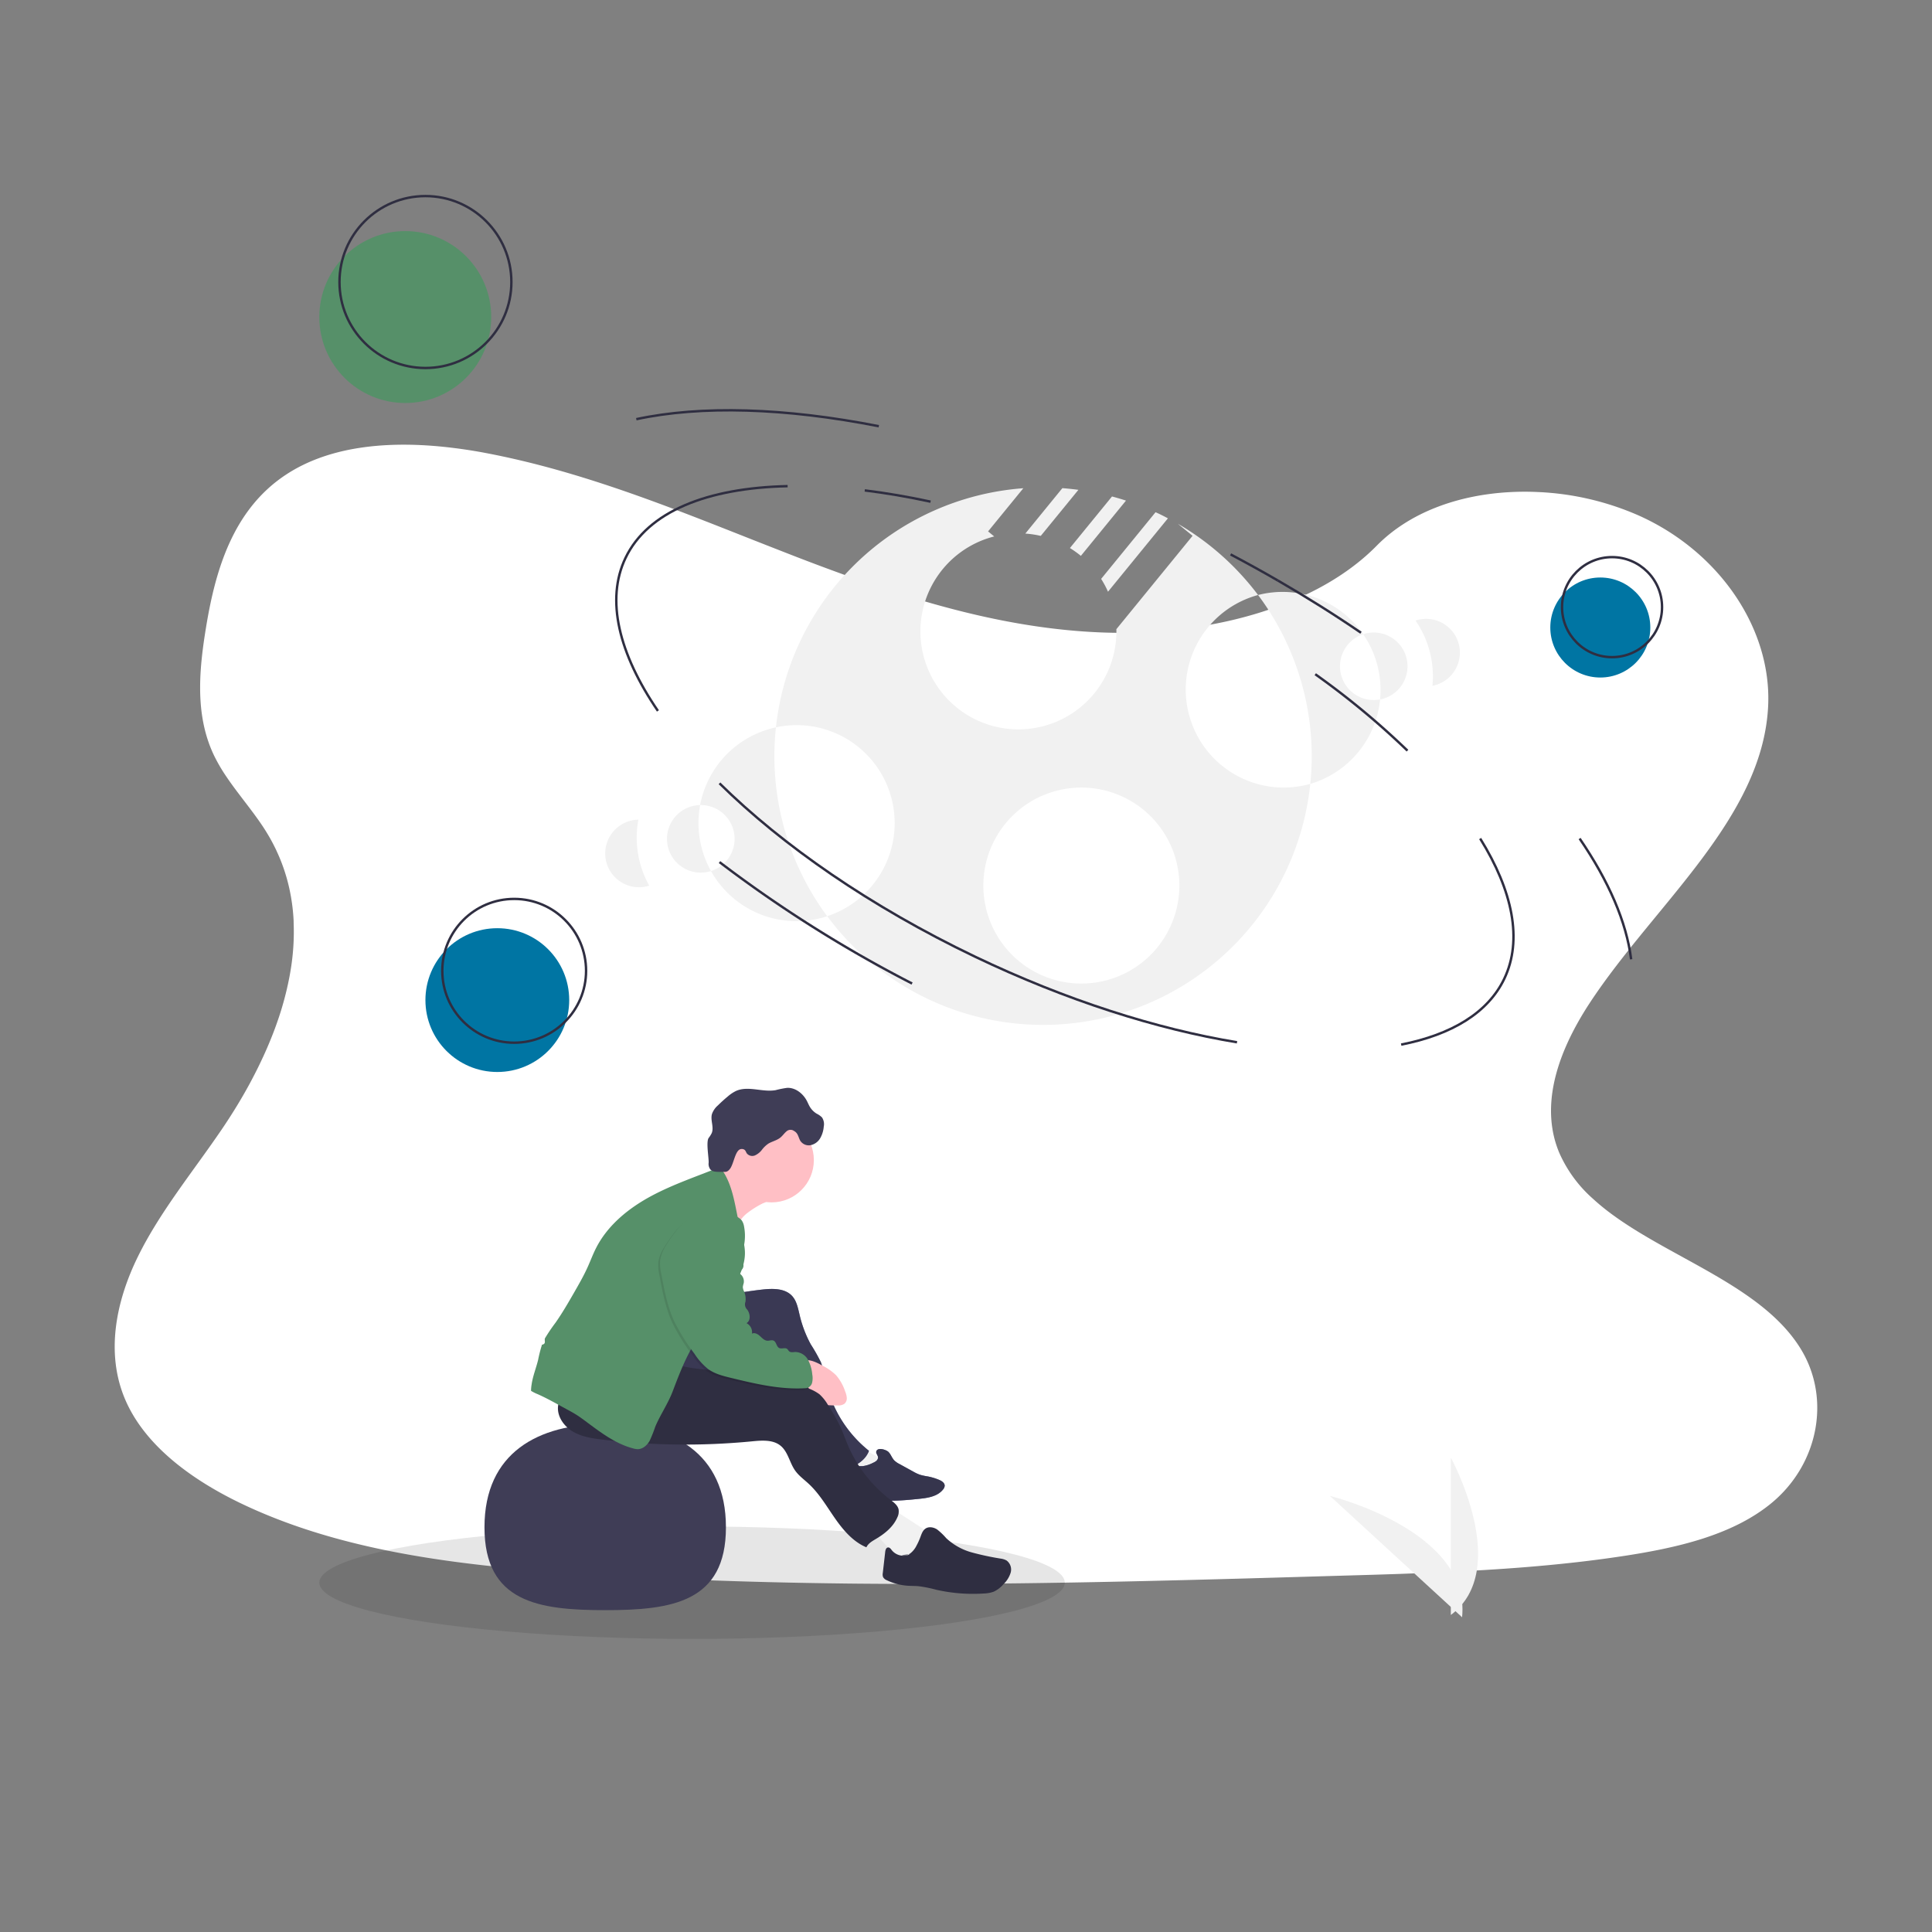 <svg xmlns="http://www.w3.org/2000/svg" xmlns:xlink="http://www.w3.org/1999/xlink" width="800" height="800" viewBox="0 0 800 800">
  <rect x="0" y="0" width="800" height="800" fill="#808080" stroke="none"/>
  <defs>
    <clipPath id="clip-_219">
      <rect width="800" height="800"/>
    </clipPath>
  </defs>
  <g id="_219" data-name="219" clip-path="url(#clip-_219)">
    <g id="Component_1_215" data-name="Component 1 – 215" transform="translate(47.512 184.133)">
      <path id="Path_168" data-name="Path 168" d="M798.2,560.6c-7.681,6.368-16.954,10.907-26.968,14.266q-2.186.747-4.434,1.4c-3.868,1.152-7.828,2.151-11.822,3.024-1.969.44-3.952.845-5.935,1.222-3.373.649-6.759,1.229-10.125,1.76-12.492,1.962-25.068,3.415-37.707,4.518q-5.845.517-11.7.929l-1.557.112-2.793.189-1.718.112c-2.612.175-5.223.328-7.828.475-10.439.587-20.893,1.013-31.346,1.4-7.681.265-15.285.489-22.924.7l-15.537.454-4.015.119-1.76.049q-6.9.209-13.812.4l-1.3.035-4.05.119-7.681.209-2.29.063-2.095.056c-48.761,1.313-97.557,2.269-146.289,1.857q-5.852-.042-11.7-.126c-36.185-.468-72.328-1.732-108.408-4.19-12.681-.866-25.445-1.913-38.14-3.359q-5.866-.663-11.7-1.445c-31.185-4.19-61.6-11.256-88.849-24.44-20.522-9.951-39.467-24.1-47.413-42.937-8.023-19.007-3.778-40.354,5.384-58.984s22.945-35.326,34.83-52.832c4.085-6.026,7.946-12.3,11.445-18.756.209-.391.426-.789.628-1.18q2.688-5.049,5.07-10.223h0q2.262-4.93,4.19-9.957.58-1.5,1.11-3c.042-.112.084-.223.119-.335s.091-.251.133-.377a129.277,129.277,0,0,0,5.265-19.461l.168-.922c.077-.44.154-.873.223-1.313s.133-.817.2-1.229h0a96.363,96.363,0,0,0,1.082-18.749v-.7a79.561,79.561,0,0,0-1.047-9.587h0c-.042-.272-.084-.538-.14-.8a75.079,75.079,0,0,0-3.68-13.337c-.07-.189-.147-.384-.223-.58a.784.784,0,0,0-.1-.258c-.524-1.334-1.082-2.653-1.7-3.973h0c-.1-.223-.209-.454-.314-.7h0c-.2-.426-.4-.852-.621-1.271h0q-1.473-3.01-3.282-5.942c-1.4-2.325-2.982-4.6-4.609-6.836l-.23-.314-.189-.265c-2.137-2.912-4.371-5.775-6.55-8.666-1.711-2.255-3.387-4.525-4.958-6.836l-.279-.419a69.654,69.654,0,0,1-5.083-8.749c-.293-.621-.58-1.243-.845-1.871-.475-1.1-.915-2.214-1.306-3.331-5.363-15.153-3.736-31.7-1.159-47.483,3.82-23.448,10.928-48.719,32.931-63.355,19.21-12.785,45.207-14.28,69.828-11.172,3.945.489,7.849,1.1,11.7,1.795l2.095.4c31.143,5.97,60.6,16.542,89.687,27.861,6.794,2.646,13.575,5.335,20.348,8.009Q384.373,165,392.32,168.1q9.182,3.575,18.5,6.983,5.824,2.137,11.7,4.19,9.42,3.275,18.965,6.222,6.759,2.095,13.589,3.945c21.647,5.893,43.852,9.978,66.581,10.767a203.394,203.394,0,0,0,51.54-4.776c3.945-.894,7.856-1.92,11.7-3.079a152.22,152.22,0,0,0,15.781-5.719c12.995-5.586,24.677-12.96,33.922-22.345l.077-.077c13.693-13.889,33.769-20.948,54.8-22.128a114.611,114.611,0,0,1,11.7-.063,116.1,116.1,0,0,1,42.372,9.916c33.266,15.083,54.78,47.015,53.16,78.905-2.353,46.422-47.106,82.055-73.808,122.667-1.885,2.863-3.68,5.817-5.349,8.833-.615,1.1-1.2,2.214-1.774,3.331-6.578,12.848-10.53,26.723-8.379,40.053a42.77,42.77,0,0,0,1.7,6.92c.328.985.7,1.969,1.11,2.947A54.81,54.81,0,0,0,724.093,434.6a94.977,94.977,0,0,0,8.54,6.941c24.915,18.113,61,29.537,76.943,54.284C822.913,516.348,817.983,544.174,798.2,560.6Z" transform="translate(-112.078 -122.422)" fill="#fff"/>
    </g>
    <g id="Group_396" data-name="Group 396" transform="translate(58.329 196.005)">
      <ellipse id="Ellipse_1348" data-name="Ellipse 1348" cx="154.344" cy="23.291" rx="154.344" ry="23.291" transform="translate(73.892 436.05)" opacity="0.1"/>
      <path id="Path_5787" data-name="Path 5787" d="M486.2,520.282a39.162,39.162,0,0,0-6.1,3.866,13.126,13.126,0,0,0-4.248,5.75,52.953,52.953,0,0,1-2.628-7.773,129.324,129.324,0,0,0-5.367-13.967,18.612,18.612,0,0,0,8.447-6.487c4.171,4.137,8.419,8.447,10.484,13.9.354.946,1.391,1.954,1.634,2.781C488.742,519.586,487.1,519.781,486.2,520.282Z" transform="translate(-229.033 -217.823)" fill="#ffbfc5"/>
      <path id="Path_5788" data-name="Path 5788" d="M329,702.356c0,31.022,22.38,34.31,49.995,34.31s49.988-3.289,49.988-34.31S406.6,659.55,378.995,659.55,329,671.341,329,702.356Z" transform="translate(-186.717 -265.938)" fill="#3f3d56"/>
      <path id="Path_5789" data-name="Path 5789" d="M547.056,673.257a38.285,38.285,0,0,1,12.473,6.674,1.285,1.285,0,0,1,.563.765c.1.7-.862,1.008-1.557,1.21-2.086.591-3.358,2.517-4.867,4.018s-3.928,2.691-5.687,1.488a5.564,5.564,0,0,1-1.2-1.258l-7.425-9.678a44.961,44.961,0,0,1,7.9-3.476" transform="translate(-250.826 -270.037)" fill="#f1f1f1"/>
      <path id="Path_5790" data-name="Path 5790" d="M562.223,675.729c.987,1,1.391,2.447,2.378,3.476a8.507,8.507,0,0,0,2.2,1.523l5.687,3.129a15.723,15.723,0,0,0,2.781,1.3,24.69,24.69,0,0,0,3.261.7,23.5,23.5,0,0,1,4.6,1.391c1.112.459,2.357,1.245,2.35,2.447a2.657,2.657,0,0,1-.7,1.585c-2.239,2.823-6.209,3.476-9.8,3.831-7.759.82-15.7,1.432-23.284-.4a9.934,9.934,0,0,1-4.095-1.773c-2.287-1.9-2.781-5.353-1.891-8.2a4.436,4.436,0,0,1,1.808-2.691c1.2-.7,2.7-.368,4.081-.473a12.877,12.877,0,0,0,4.171-1.342c.869-.389,1.863-.9,2.086-1.926s-.953-1.919-.7-2.781C557.655,673.587,561.319,674.8,562.223,675.729Z" transform="translate(-252.637 -270.492)" fill="#575a89"/>
      <path id="Path_5791" data-name="Path 5791" d="M562.223,675.729c.987,1,1.391,2.447,2.378,3.476a8.507,8.507,0,0,0,2.2,1.523l5.687,3.129a15.723,15.723,0,0,0,2.781,1.3,24.69,24.69,0,0,0,3.261.7,23.5,23.5,0,0,1,4.6,1.391c1.112.459,2.357,1.245,2.35,2.447a2.657,2.657,0,0,1-.7,1.585c-2.239,2.823-6.209,3.476-9.8,3.831-7.759.82-15.7,1.432-23.284-.4a9.934,9.934,0,0,1-4.095-1.773c-2.287-1.9-2.781-5.353-1.891-8.2a4.436,4.436,0,0,1,1.808-2.691c1.2-.7,2.7-.368,4.081-.473a12.877,12.877,0,0,0,4.171-1.342c.869-.389,1.863-.9,2.086-1.926s-.953-1.919-.7-2.781C557.655,673.587,561.319,674.8,562.223,675.729Z" transform="translate(-252.637 -270.492)" fill="#2f2e41" opacity="0.83"/>
      <path id="Path_5792" data-name="Path 5792" d="M580.708,717.93l2.392,1.578a4.275,4.275,0,0,1,1.731,1.71c.521,1.217-.181,2.593-.959,3.664a21.053,21.053,0,0,1-9.205,7.133,13.725,13.725,0,0,1-4,.994,1.669,1.669,0,0,1-.925-.111c-.73-.389-.626-1.425-.633-2.253,0-2.385-1.828-4.324-3.476-6.083s-3.275-3.914-2.9-6.257a7.787,7.787,0,0,1,2.086-3.671,15.01,15.01,0,0,1,3.129-2.955c1.689-1.105,2.28-.507,3.866.5Q576.286,715.024,580.708,717.93Z" transform="translate(-257.933 -281.644)" fill="#f1f1f1"/>
      <path id="Path_5793" data-name="Path 5793" d="M574,732.618a4.262,4.262,0,0,0,3.761-.848,9.422,9.422,0,0,0,2.44-3.143,25.541,25.541,0,0,0,1.516-3.323c.5-1.342.959-2.823,2.141-3.636,1.39-.987,3.434-.6,4.867.355a26.82,26.82,0,0,1,3.747,3.587,25.32,25.32,0,0,0,10.637,5.917,115.3,115.3,0,0,0,12.014,2.565,6.811,6.811,0,0,1,2.308.744,4.653,4.653,0,0,1,1.717,5.061,11.059,11.059,0,0,1-2.976,4.769,11.986,11.986,0,0,1-3.984,3.08,12.719,12.719,0,0,1-4.026.765,68.752,68.752,0,0,1-19.884-1.557A53.192,53.192,0,0,0,581,745.5c-1.495-.132-3.01-.09-4.505-.195a23.721,23.721,0,0,1-8.607-2.267,3.038,3.038,0,0,1-1.564-1.307,3.212,3.212,0,0,1-.118-1.724l.994-8.718c.09-.758.341-1.7,1.1-1.821s1.238.626,1.689,1.2a6.167,6.167,0,0,0,7.377,1.613" transform="translate(-258.986 -284.693)" fill="#2f2e41"/>
      <path id="Path_5794" data-name="Path 5794" d="M476.914,579.419c4.373-.494,9.448-.577,12.41,2.684,1.815,2,2.364,4.8,2.99,7.425a48.218,48.218,0,0,0,4.742,12.626,71.405,71.405,0,0,1,4.172,7.377,50.8,50.8,0,0,1,2.141,8.405,50.711,50.711,0,0,0,17.757,28.255c-1.578,4.29-6.146,6.744-10.589,7.842a5.834,5.834,0,0,1-3.316.1,5.923,5.923,0,0,1-2.148-1.585,73.691,73.691,0,0,1-5.791-7.1c-6.4-8.551-12.9-17.277-16.387-27.365-1.224-3.546-2.447-7.648-5.889-9.156-1.961-.848-4.206-.584-6.313-.222a85.564,85.564,0,0,0-13.849,3.553c-4.811,1.676-10.317,3.733-14.718,1.175-2.635-1.536-4.171-4.477-4.776-7.467a30.761,30.761,0,0,1,0-9.108,9.378,9.378,0,0,1,.959-3.935,8.53,8.53,0,0,1,2.3-2.329,47.382,47.382,0,0,1,12.959-6.952c4.443-1.571,9.226-2.086,13.863-2.871Q472.151,579.954,476.914,579.419Z" transform="translate(-219.631 -241.44)" fill="#575a89"/>
      <path id="Path_5795" data-name="Path 5795" d="M476.914,579.419c4.373-.494,9.448-.577,12.41,2.684,1.815,2,2.364,4.8,2.99,7.425a48.218,48.218,0,0,0,4.742,12.626,71.405,71.405,0,0,1,4.172,7.377,50.8,50.8,0,0,1,2.141,8.405,50.711,50.711,0,0,0,17.757,28.255c-1.578,4.29-6.146,6.744-10.589,7.842a5.834,5.834,0,0,1-3.316.1,5.923,5.923,0,0,1-2.148-1.585,73.691,73.691,0,0,1-5.791-7.1c-6.4-8.551-12.9-17.277-16.387-27.365-1.224-3.546-2.447-7.648-5.889-9.156-1.961-.848-4.206-.584-6.313-.222a85.564,85.564,0,0,0-13.849,3.553c-4.811,1.676-10.317,3.733-14.718,1.175-2.635-1.536-4.171-4.477-4.776-7.467a30.761,30.761,0,0,1,0-9.108,9.378,9.378,0,0,1,.959-3.935,8.53,8.53,0,0,1,2.3-2.329,47.382,47.382,0,0,1,12.959-6.952c4.443-1.571,9.226-2.086,13.863-2.871Q472.151,579.954,476.914,579.419Z" transform="translate(-219.631 -241.44)" fill="#2f2e41" opacity="0.73"/>
      <path id="Path_5796" data-name="Path 5796" d="M526.706,623.906a22.577,22.577,0,0,1,5.562,3.928,19.96,19.96,0,0,1,3.768,6.765,8.211,8.211,0,0,1,.654,2.614,2.969,2.969,0,0,1-.966,2.419,4.332,4.332,0,0,1-2.732.7c-1.265,0-2.538,0-3.8-.1a6.355,6.355,0,0,1-2.253-.431,6.255,6.255,0,0,1-1.752-1.328A24.634,24.634,0,0,1,519.8,631.2c-.918-2.023-2.433-6.7-.987-8.8S525.135,623.009,526.706,623.906Z" transform="translate(-244.38 -254.377)" fill="#ffbfc5"/>
      <path id="Path_5797" data-name="Path 5797" d="M421.035,623.87c6.473,2.086,13.363,2.308,20.127,2.941a168.1,168.1,0,0,1,33.545,6.633,18.008,18.008,0,0,1,6.327,2.941,18.812,18.812,0,0,1,3.671,4.672,78.918,78.918,0,0,1,4.818,8.426c1.231,2.628,2.169,5.381,3.309,8.044a56.53,56.53,0,0,0,17.638,22.589c1.39,1.078,2.983,2.246,3.344,3.977a5.52,5.52,0,0,1-.521,3.268c-1.669,3.886-5.131,6.716-8.767,8.878-1.557.932-3.281,1.87-4.046,3.525-5.52-2.28-9.629-7.147-13.043-12.042s-6.452-10.171-10.832-14.232c-1.926-1.794-4.116-3.351-5.638-5.506-2.315-3.282-2.941-7.773-6.056-10.3s-7.648-2.2-11.673-1.808a286.439,286.439,0,0,1-61.981-.7c-4.276-.508-8.67-1.161-12.375-3.365s-6.591-6.32-6.069-10.6c.494-4,3.824-7.175,7.543-8.739s7.822-1.849,11.819-2.3A123.563,123.563,0,0,0,421.035,623.87Z" transform="translate(-200.051 -255.064)" fill="#2f2e41"/>
      <path id="Path_5798" data-name="Path 5798" d="M356.994,596.436c.508-3.393,1.822-6.6,2.649-9.935a60.076,60.076,0,0,1,1.571-6.209c0-.063.049-.118.07-.174a1.432,1.432,0,0,0,1.057-.6,1.752,1.752,0,0,0,.09-.932,6.757,6.757,0,0,1,0-.994,71.088,71.088,0,0,1,4.436-6.57c2.781-3.97,5.228-8.19,7.648-12.4,1.988-3.476,3.977-6.911,5.618-10.54,1.238-2.718,2.273-5.562,3.636-8.19,4.867-9.455,13.571-16.429,22.943-21.434,9-4.8,18.723-8.037,28.178-11.861a6.42,6.42,0,0,1,.661.779c5.11,6.987,5.659,16.164,7.766,24.563.848,3.393,1.982,6.772,1.982,10.262,0,5.159-2.468,9.956-4.922,14.5a78.357,78.357,0,0,1-7.724,12.327c-1.446,1.794-3.038,3.476-4.491,5.249-5.965,7.307-9.407,16.3-12.758,25.119-1.933,5.11-5.1,9.636-7.231,14.67a57.463,57.463,0,0,1-2.322,5.847c-1.029,1.835-2.816,3.435-4.915,3.476a7.369,7.369,0,0,1-1.815-.285c-7.6-1.954-13.96-6.952-20.273-11.638-1.133-.834-2.267-1.655-3.476-2.406s-2.433-1.439-3.671-2.086l-2.823-1.55c-3.073-1.683-6.16-3.372-9.365-4.8a17.034,17.034,0,0,1-2.781-1.391,16.593,16.593,0,0,1,.264-2.788Z" transform="translate(-195.168 -219.322)" fill="#569069"/>
      <circle id="Ellipse_1349" data-name="Ellipse 1349" cx="17.506" cy="17.506" r="17.506" transform="translate(243.656 266.862)" fill="#ffbfc5"/>
      <path id="Path_5799" data-name="Path 5799" d="M500.142,481.112a4.171,4.171,0,0,0,4.311,2.023,6.042,6.042,0,0,0,4.025-2.871,11.352,11.352,0,0,0,1.488-4.825,5.041,5.041,0,0,0-.73-3.817,8.384,8.384,0,0,0-2.218-1.557,8.441,8.441,0,0,1-2.781-2.781c-.487-.813-.841-1.7-1.279-2.531-1.592-3.024-4.693-5.486-8.107-5.374a38.714,38.714,0,0,0-4.825.959c-5.43.952-11.325-1.919-16.366.32a15.3,15.3,0,0,0-3.421,2.28q-2.128,1.759-4.088,3.7a8.44,8.44,0,0,0-2.489,3.622c-.7,2.572.939,5.444-.1,7.891a11.622,11.622,0,0,1-1.258,1.981c-1.14,1.675.1,8.218,0,10.241a3.789,3.789,0,0,0,.7,2.781c.827.925,2.211,1,3.476,1.015h2.273a2.887,2.887,0,0,0,1.008-.1,3.052,3.052,0,0,0,1.147-.876c1.891-2,2.294-8.51,5.041-8.482a1.961,1.961,0,0,1,1.189.306c.494.362.64,1.036.994,1.537a2.906,2.906,0,0,0,3.372.793,7.606,7.606,0,0,0,2.871-2.322,11.314,11.314,0,0,1,2.684-2.565c1.467-.855,3.122-1.224,4.547-2.19,1.189-.807,1.863-1.974,2.934-2.864a2.466,2.466,0,0,1,3.115-.174C499.3,478.136,499.371,479.582,500.142,481.112Z" transform="translate(-227.196 -204.933)" fill="#3f3d56"/>
      <path id="Path_5800" data-name="Path 5800" d="M450.75,534.878a27.858,27.858,0,0,1,12.195.973,6.479,6.479,0,0,1,3.4,2.023,6.1,6.1,0,0,1,.973,2.545,20.572,20.572,0,0,1-1.481,12.4,1.64,1.64,0,0,0-.2,1.321,2.335,2.335,0,0,0,.7.7,2.419,2.419,0,0,1-.146,3.608c-.327.236-.758.445-.82.841s.341.779.66,1.085a3.886,3.886,0,0,1,1.085,3.574,7.836,7.836,0,0,0-.355,1.578,5.151,5.151,0,0,0,.577,1.884,8.246,8.246,0,0,1,.521,4.171,4.6,4.6,0,0,0-.049,2.037,4.743,4.743,0,0,0,.779,1.224c1.258,1.7,1.53,4.533-.292,5.562a4.22,4.22,0,0,1,2.246,4.352c1.092-.577,2.412.167,3.323,1s1.835,1.863,3.066,1.926c.862.042,1.773-.4,2.552-.049,1.2.535,1.154,2.475,2.329,3.052,1.029.514,2.468-.32,3.344.424.306.257.459.654.758.925.661.612,1.7.355,2.607.313a6.208,6.208,0,0,1,5.207,3.184,15.5,15.5,0,0,1,1.787,6.1,8.074,8.074,0,0,1-.069,3.511,3.01,3.01,0,0,1-2.468,2.225c-10.742.7-21.344-1.884-31.807-4.429-3.073-.751-6.195-1.627-8.76-3.476a26.738,26.738,0,0,1-5.708-6.4,83.511,83.511,0,0,1-8.385-13.481c-2.837-6.195-4.1-12.98-5.339-19.689a18.312,18.312,0,0,1-.452-5.492,15.567,15.567,0,0,1,2.419-6.021,65.563,65.563,0,0,1,4.867-6.9A18.044,18.044,0,0,1,450.75,534.878Z" transform="translate(-218.253 -227.858)" opacity="0.1"/>
      <path id="Path_5801" data-name="Path 5801" d="M451.779,533.878a27.81,27.81,0,0,1,12.2.98,6.424,6.424,0,0,1,3.4,2.016,6.2,6.2,0,0,1,.973,2.545,20.621,20.621,0,0,1-1.481,12.4,1.641,1.641,0,0,0-.2,1.321,2.334,2.334,0,0,0,.7.7,2.419,2.419,0,0,1-.146,3.608c-.327.236-.758.445-.82.841s.341.779.7,1.085a3.886,3.886,0,0,1,1.085,3.574,7.836,7.836,0,0,0-.355,1.578,5.138,5.138,0,0,0,.57,1.884,8.183,8.183,0,0,1,.528,4.172,3,3,0,0,0,.73,3.261c1.258,1.7,1.53,4.533-.292,5.6a4.206,4.206,0,0,1,2.246,4.345c1.092-.577,2.412.167,3.323,1s1.835,1.863,3.066,1.926c.862.042,1.766-.4,2.552-.049,1.2.542,1.154,2.475,2.329,3.059,1.029.508,2.468-.327,3.344.417.306.257.459.654.758.925.66.612,1.7.354,2.607.313a6.208,6.208,0,0,1,5.207,3.184,15.643,15.643,0,0,1,1.787,6.1,8.3,8.3,0,0,1-.07,3.476,3.011,3.011,0,0,1-2.468,2.225c-10.742.7-21.344-1.884-31.807-4.429-3.073-.751-6.2-1.627-8.76-3.476a26.606,26.606,0,0,1-5.708-6.4,83.151,83.151,0,0,1-8.385-13.474c-2.837-6.2-4.1-12.987-5.339-19.689a18.355,18.355,0,0,1-.452-5.5,15.567,15.567,0,0,1,2.357-6.028,63.779,63.779,0,0,1,4.867-6.9A18.093,18.093,0,0,1,451.779,533.878Z" transform="translate(-218.579 -227.554)" fill="#569069"/>
      <g id="Group_398" data-name="Group 398" transform="translate(-117.083 -90)">
        <path id="Path_5802" data-name="Path 5802" d="M1027.741,345.361a13.981,13.981,0,1,0-7-27.01A40.658,40.658,0,0,1,1027.741,345.361Z" transform="translate(-397.53 -161.74)" fill="#f1f1f1"/>
        <path id="Path_5803" data-name="Path 5803" d="M1058.931,337.231a13.981,13.981,0,1,0-7-27.01A40.658,40.658,0,0,1,1058.931,337.231Z" transform="translate(-407.035 -159.263)" fill="#f1f1f1"/>
        <path id="Path_5804" data-name="Path 5804" d="M1008.666,337.99a13.981,13.981,0,0,1-7-27.01,40.574,40.574,0,0,0-43.515-16.234,111.385,111.385,0,0,1,21.622,78.208A40.574,40.574,0,0,0,1008.666,337.99Z" transform="translate(-378.455 -154.369)" fill="#f1f1f1"/>
        <path id="Path_5805" data-name="Path 5805" d="M657.237,374.13a40.6,40.6,0,0,0-31.4,32.183,13.981,13.981,0,0,1,4.491,27.316,40.539,40.539,0,0,0,48.125,18.7,111.412,111.412,0,0,1-21.219-78.194Z" transform="translate(-277.182 -178.954)" fill="#f1f1f1"/>
        <path id="Path_5806" data-name="Path 5806" d="M619.838,420.42a13.988,13.988,0,1,0,4.491,27.316,40.7,40.7,0,0,1-4.491-27.316Z" transform="translate(-271.166 -193.062)" fill="#f1f1f1"/>
        <path id="Path_5807" data-name="Path 5807" d="M583.048,429.12a13.988,13.988,0,1,0,4.491,27.316A40.748,40.748,0,0,1,583.048,429.12Z" transform="translate(-259.954 -195.713)" fill="#f1f1f1"/>
        <path id="Path_5808" data-name="Path 5808" d="M887.213,246,864.68,273.608a39.451,39.451,0,0,1,2.844,5.312l24.806-30.389C890.627,247.606,888.937,246.758,887.213,246Z" transform="translate(-349.97 -139.906)" fill="#f1f1f1"/>
        <path id="Path_5809" data-name="Path 5809" d="M892.261,354.135a40.573,40.573,0,1,1-21.623-78.211,112.1,112.1,0,0,0-33.211-29.5l6.1,4.985-31.564,38.669a40.574,40.574,0,1,1-50.586-38.405l-2.538-2.086,14.6-17.875A111.239,111.239,0,0,0,671,330.727a40.567,40.567,0,0,1,21.233,78.194,111.239,111.239,0,0,0,200.028-54.785ZM771.81,427.685A40.581,40.581,0,1,1,828.9,421.9,40.581,40.581,0,0,1,771.81,427.685Z" transform="translate(-290.944 -135.551)" fill="#f1f1f1"/>
        <path id="Path_5810" data-name="Path 5810" d="M841.5,232.365q-3.3-.438-6.633-.7L819.52,250.483a40.01,40.01,0,0,1,6.4.952Z" transform="translate(-336.207 -135.539)" fill="#f1f1f1"/>
        <path id="Path_5811" data-name="Path 5811" d="M850.623,261.218,869.3,238.33q-2.878-.939-5.784-1.71l-17.43,21.351a41.41,41.41,0,0,1,4.338,3.08Z" transform="translate(-344.304 -137.048)" fill="#f1f1f1"/>
      </g>
    </g>
    <g id="Group_397" data-name="Group 397" transform="translate(3465.22 -8436.381)">
      <path id="Path_5819" data-name="Path 5819" d="M967.943,434.314c12.015,17.55,19.4,34.534,21.335,50" transform="translate(-3779.077 8349.289)" fill="none" stroke="#2f2e41" stroke-miterlimit="10" stroke-width="1"/>
      <circle id="Ellipse_1355" data-name="Ellipse 1355" cx="20.708" cy="20.708" r="20.708" transform="translate(-2823.273 8675.512)" fill="#0075a3"/>
      <circle id="Ellipse_1356" data-name="Ellipse 1356" cx="20.708" cy="20.708" r="20.708" transform="translate(-2818.416 8667.076)" fill="none" stroke="#2f2e41" stroke-miterlimit="10" stroke-width="1"/>
      <path id="Path_5812" data-name="Path 5812" d="M749.9,256.8q10.015,5.286,19.579,10.819" transform="translate(-3705.55 8409.151)" fill="none" stroke="#2f2e41" stroke-miterlimit="10" stroke-width="1"/>
      <path id="Path_5814" data-name="Path 5814" d="M521.327,216.817c8.751,1.076,17.862,2.631,27.25,4.661" transform="translate(-3628.47 8422.633)" fill="none" stroke="#2f2e41" stroke-miterlimit="10" stroke-width="1"/>
      <path id="Path_5815" data-name="Path 5815" d="M383.34,307.227c-16.168-23.661-21.722-46.016-13.415-63.358,9.188-19.181,33.781-28.993,67.119-29.716" transform="translate(-3576.125 8423.531)" fill="none" stroke="#2f2e41" stroke-miterlimit="10" stroke-width="1"/>
      <path id="Path_5816" data-name="Path 5816" d="M889.166,434.318c13.476,21.694,17.657,42.032,9.971,58.079-6.764,14.121-21.878,23.165-42.684,27.241" transform="translate(-3741.48 8349.288)" fill="none" stroke="#2f2e41" stroke-miterlimit="10" stroke-width="1"/>
      <path id="Path_5817" data-name="Path 5817" d="M802.78,331.65A330.139,330.139,0,0,1,840.969,363.3" transform="translate(-3723.381 8383.91)" fill="none" stroke="#2f2e41" stroke-miterlimit="10" stroke-width="1"/>
      <path id="Path_5818" data-name="Path 5818" d="M378.605,170.441c26.837-5.766,61.566-4.741,100.407,2.916" transform="translate(-3580.342 8439.514)" fill="none" stroke="#2f2e41" stroke-miterlimit="10" stroke-width="1"/>
      <path id="Path_5820" data-name="Path 5820" d="M779.444,273.12q18.077,10.452,34.4,21.62" transform="translate(-3715.512 8403.646)" fill="none" stroke="#2f2e41" stroke-miterlimit="10" stroke-width="1"/>
      <path id="Path_5836" data-name="Path 5836" d="M644.868,507.042c-33.184-5.469-70.725-17.358-108.594-35.5-43.118-20.654-79.656-46.054-105.691-71.724" transform="translate(-3597.87 8360.922)" fill="none" stroke="#2f2e41" stroke-miterlimit="10" stroke-width="1"/>
      <path id="Path_5837" data-name="Path 5837" d="M510.322,499.309a536.915,536.915,0,0,1-79.741-50.283" transform="translate(-3597.869 8344.328)" fill="none" stroke="#2f2e41" stroke-miterlimit="10" stroke-width="1"/>
      <circle id="Ellipse_1353" data-name="Ellipse 1353" cx="35.592" cy="35.592" r="35.592" transform="translate(-3333 8532.071)" fill="#569069"/>
      <circle id="Ellipse_1354" data-name="Ellipse 1354" cx="35.592" cy="35.592" r="35.592" transform="translate(-3324.651 8517.571)" fill="none" stroke="#2f2e41" stroke-miterlimit="10" stroke-width="1"/>
      <circle id="Ellipse_1357" data-name="Ellipse 1357" cx="29.768" cy="29.768" r="29.768" transform="translate(-3289.06 8820.731)" fill="#0075a3"/>
      <circle id="Ellipse_1358" data-name="Ellipse 1358" cx="29.768" cy="29.768" r="29.768" transform="translate(-3282.077 8808.604)" fill="none" stroke="#2f2e41" stroke-miterlimit="10" stroke-width="1"/>
    </g>
    <path id="Path_4436" data-name="Path 4436" d="M940.606,763.917V698.766S966,744.955,940.606,763.917Z" transform="translate(-339.847 -95.184)" fill="#f1f1f1"/>
    <path id="Path_4437" data-name="Path 4437" d="M943.806,772.431l-54.748-50.259S947.458,736.468,943.806,772.431Z" transform="translate(-338.388 -102.758)" fill="#f1f1f1"/>
  </g>
</svg>
